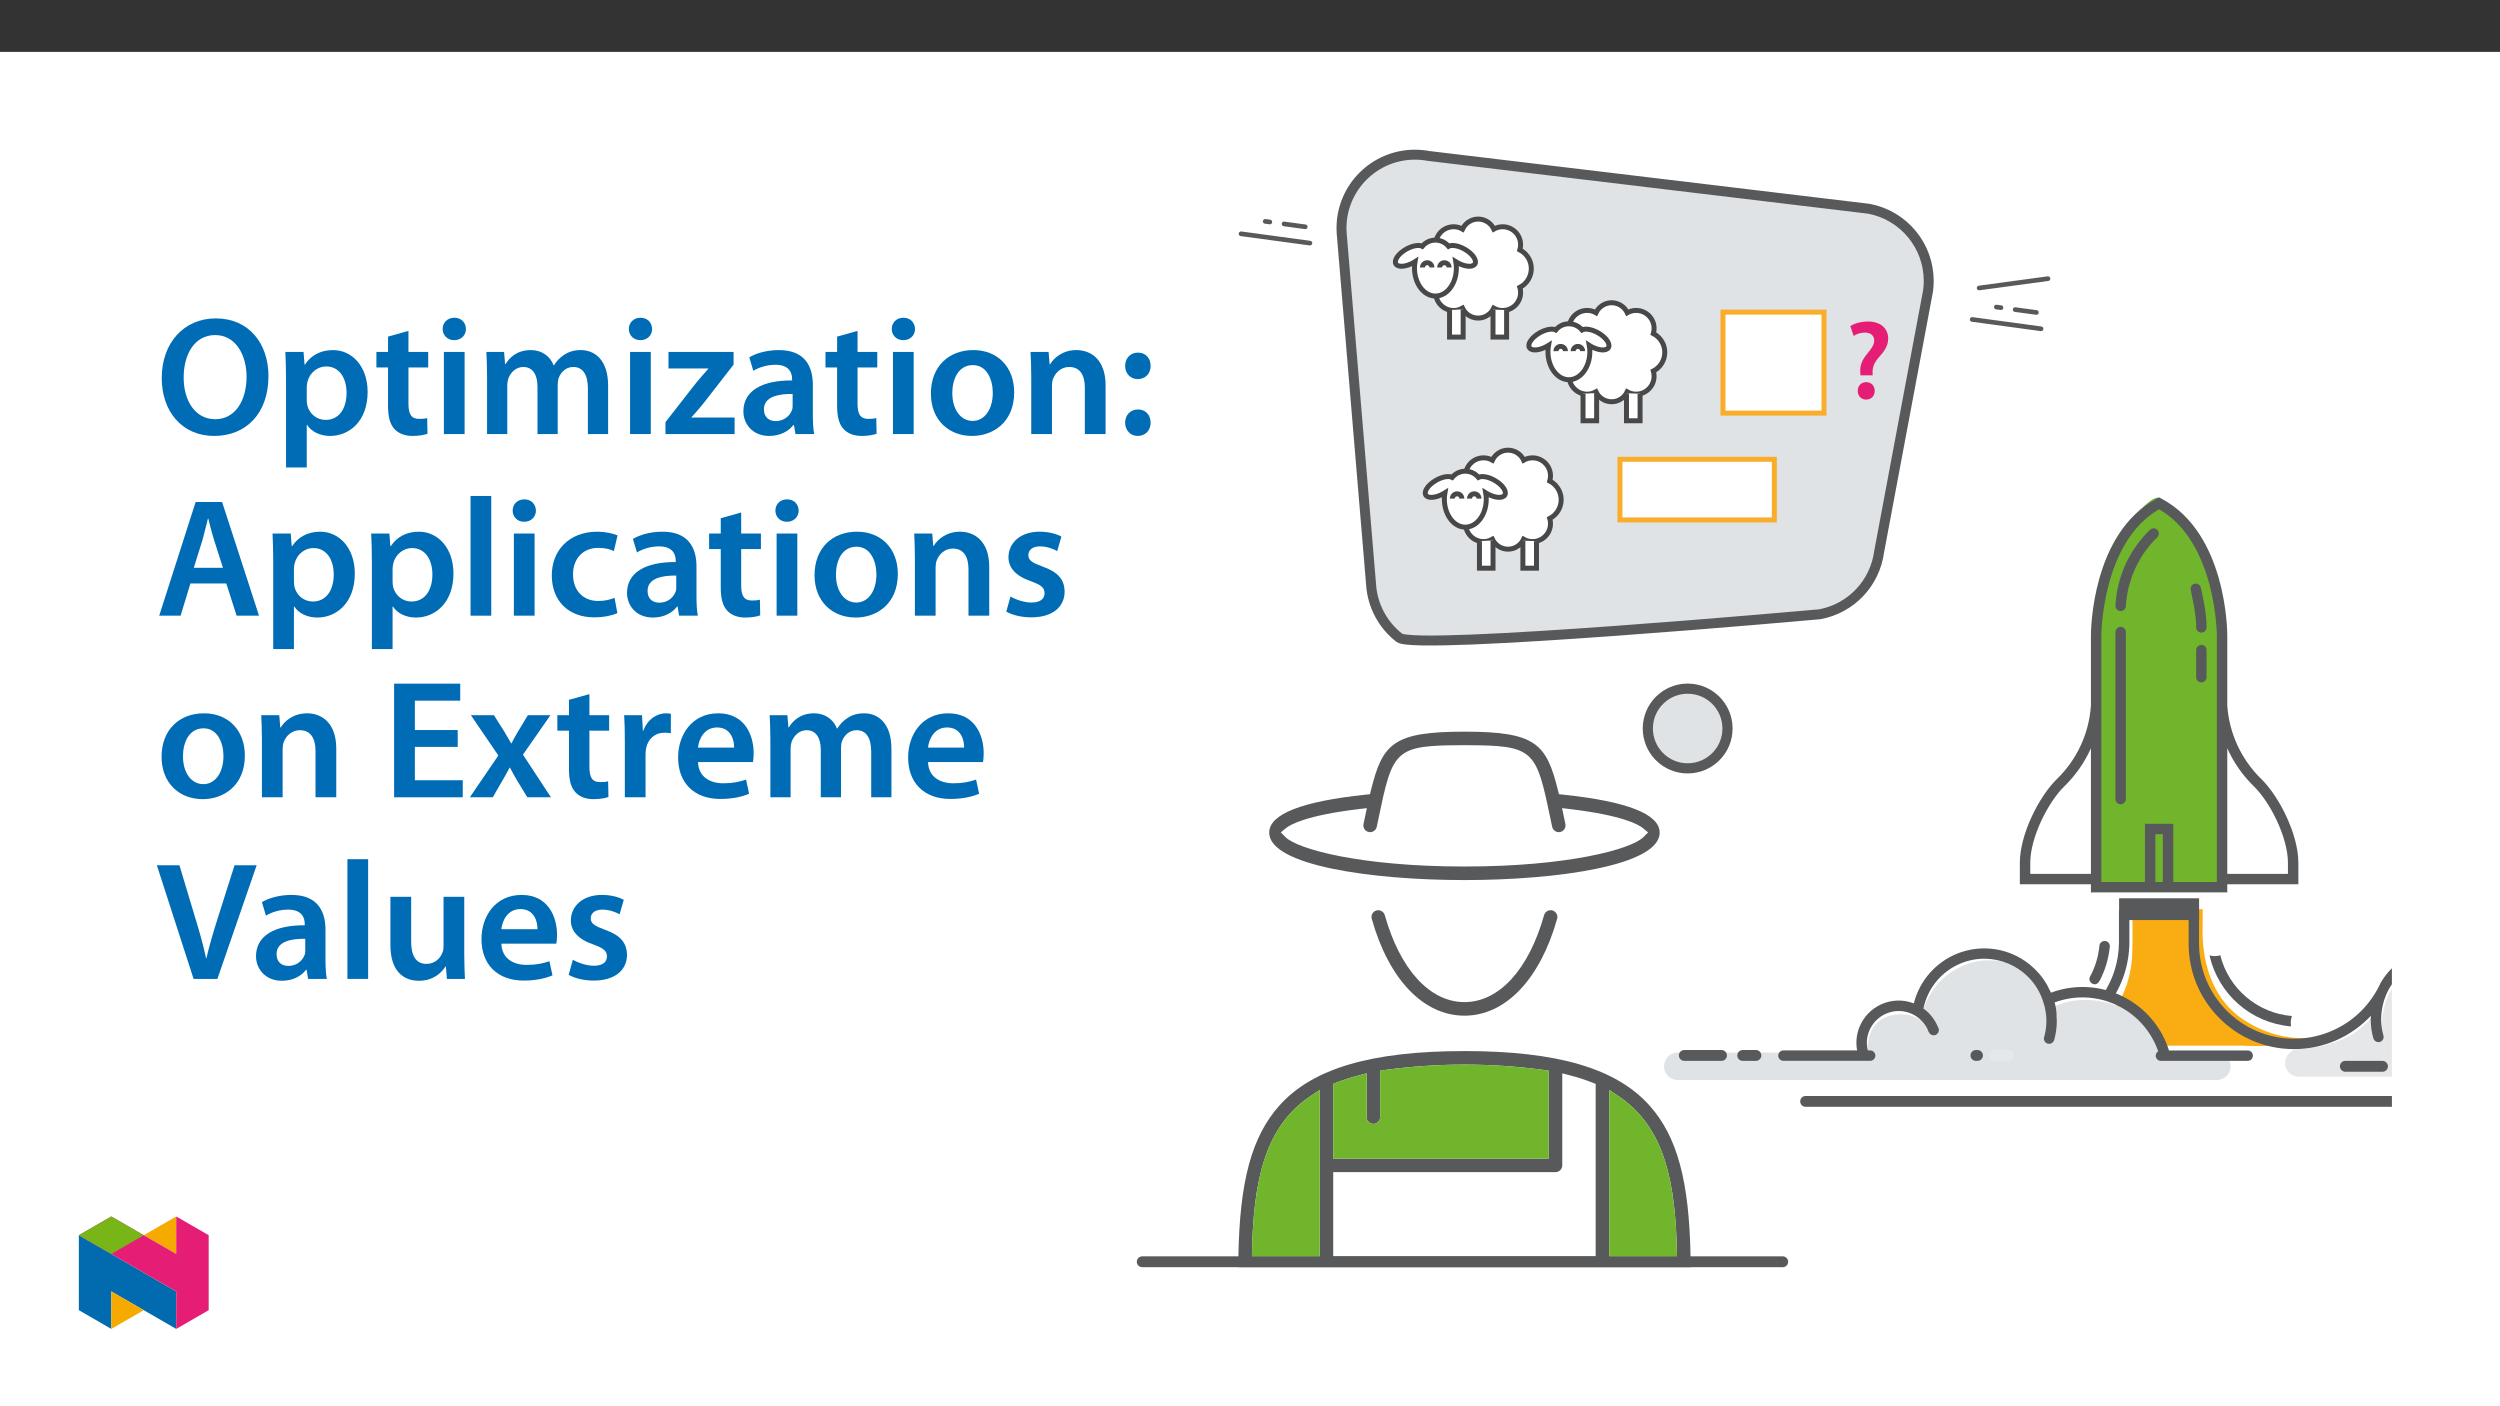 ﻿<?xml version="1.0" encoding="utf-8"?>
<svg xmlns="http://www.w3.org/2000/svg" xmlns:xlink="http://www.w3.org/1999/xlink" viewBox="0 0 960 540" version="1.1">
  <rect x="0" y="0" width="960" height="540" fill="#333333" stroke="none"/>
  <defs>
    <g>
      <symbol overflow="visible" id="glyph0-0">
        <path style="stroke:none;" d="M 0 0 L 21.516 0 L 21.516 -30.125 L 0 -30.125 Z M 10.75 -17 L 3.438 -27.969 L 18.078 -27.969 Z M 12.047 -15.062 L 19.359 -26.031 L 19.359 -4.094 Z M 3.438 -2.156 L 10.75 -13.125 L 18.078 -2.156 Z M 2.156 -26.031 L 9.469 -15.062 L 2.156 -4.094 Z M 2.156 -26.031 " />
      </symbol>
      <symbol overflow="visible" id="glyph0-1">
        <path style="stroke:none;" d="M 10.672 -8.859 L 10.672 -9.812 C 10.578 -11.875 11.234 -13.641 12.953 -15.625 C 14.797 -17.734 16.656 -19.844 16.656 -22.984 C 16.656 -26.422 14.203 -29.516 8.859 -29.516 C 6.109 -29.516 3.656 -28.75 2.109 -27.75 L 3.406 -23.969 C 4.469 -24.781 6.203 -25.266 7.703 -25.266 C 10.109 -25.219 11.281 -24.016 11.281 -22.203 C 11.281 -20.531 10.156 -19.016 8.516 -17.047 C 6.5 -14.625 5.719 -12.266 5.938 -9.984 L 5.984 -8.859 Z M 8.172 0.469 C 10.203 0.469 11.484 -0.984 11.484 -2.891 C 11.453 -4.859 10.156 -6.234 8.219 -6.234 C 6.328 -6.234 4.953 -4.859 4.953 -2.891 C 4.953 -0.984 6.281 0.469 8.172 0.469 Z M 8.172 0.469 " />
      </symbol>
      <symbol overflow="visible" id="glyph1-0">
        <path style="stroke:none;" d="M 0 0 L 32.375 0 L 32.375 -45.328 L 0 -45.328 Z M 16.188 -25.578 L 5.188 -42.094 L 27.188 -42.094 Z M 18.125 -22.656 L 29.141 -39.172 L 29.141 -6.156 Z M 5.188 -3.234 L 16.188 -19.75 L 27.188 -3.234 Z M 3.234 -39.172 L 14.25 -22.656 L 3.234 -6.156 Z M 3.234 -39.172 " />
      </symbol>
      <symbol overflow="visible" id="glyph1-1">
        <path style="stroke:none;" d="M 23.109 -44.422 C 10.812 -44.422 2.328 -34.969 2.328 -21.5 C 2.328 -8.734 10.094 0.719 22.469 0.719 C 34.453 0.719 43.312 -7.641 43.312 -22.281 C 43.312 -34.766 35.812 -44.422 23.109 -44.422 Z M 22.859 -38.016 C 30.828 -38.016 34.906 -30.234 34.906 -22.016 C 34.906 -12.891 30.562 -5.703 22.859 -5.703 C 15.219 -5.703 10.75 -12.75 10.75 -21.688 C 10.75 -30.688 14.953 -38.016 22.859 -38.016 Z M 22.859 -38.016 " />
      </symbol>
      <symbol overflow="visible" id="glyph1-2">
        <path style="stroke:none;" d="M 4.281 12.828 L 12.234 12.828 L 12.234 -3.5 L 12.375 -3.5 C 13.984 -0.969 17.281 0.719 21.234 0.719 C 28.422 0.719 35.609 -4.797 35.609 -16.188 C 35.609 -26.031 29.594 -32.25 22.344 -32.25 C 17.547 -32.25 13.859 -30.234 11.531 -26.672 L 11.391 -26.672 L 11 -31.531 L 4.016 -31.531 C 4.141 -28.562 4.281 -25.188 4.281 -21.047 Z M 12.234 -18.062 C 12.234 -18.719 12.375 -19.422 12.5 -20.078 C 13.344 -23.562 16.375 -25.969 19.688 -25.969 C 24.797 -25.969 27.516 -21.438 27.516 -15.859 C 27.516 -9.641 24.547 -5.438 19.484 -5.438 C 16.062 -5.438 13.281 -7.766 12.438 -11 C 12.297 -11.719 12.234 -12.438 12.234 -13.203 Z M 12.234 -18.062 " />
      </symbol>
      <symbol overflow="visible" id="glyph1-3">
        <path style="stroke:none;" d="M 5.562 -37.422 L 5.562 -31.531 L 1.094 -31.531 L 1.094 -25.578 L 5.562 -25.578 L 5.562 -10.75 C 5.562 -6.609 6.344 -3.688 8.094 -1.875 C 9.578 -0.266 11.984 0.719 14.953 0.719 C 17.422 0.719 19.547 0.328 20.719 -0.125 L 20.594 -6.156 C 19.688 -5.891 18.906 -5.828 17.484 -5.828 C 14.438 -5.828 13.406 -7.766 13.406 -11.656 L 13.406 -25.578 L 20.984 -25.578 L 20.984 -31.531 L 13.406 -31.531 L 13.406 -39.625 Z M 5.562 -37.422 " />
      </symbol>
      <symbol overflow="visible" id="glyph1-4">
        <path style="stroke:none;" d="M 12.234 0 L 12.234 -31.531 L 4.281 -31.531 L 4.281 0 Z M 8.281 -44.672 C 5.641 -44.672 3.812 -42.797 3.812 -40.344 C 3.812 -38.016 5.562 -36.062 8.219 -36.062 C 11 -36.062 12.75 -38.016 12.75 -40.344 C 12.688 -42.797 11 -44.672 8.281 -44.672 Z M 8.281 -44.672 " />
      </symbol>
      <symbol overflow="visible" id="glyph1-5">
        <path style="stroke:none;" d="M 4.281 0 L 12.047 0 L 12.047 -18.641 C 12.047 -19.547 12.172 -20.469 12.438 -21.297 C 13.203 -23.438 15.219 -25.766 18.188 -25.766 C 21.891 -25.766 23.641 -22.656 23.641 -18.266 L 23.641 0 L 31.406 0 L 31.406 -18.906 C 31.406 -19.812 31.531 -20.844 31.797 -21.562 C 32.641 -23.828 34.641 -25.766 37.359 -25.766 C 41.188 -25.766 43 -22.656 43 -17.422 L 43 0 L 50.766 0 L 50.766 -18.578 C 50.766 -28.688 45.453 -32.25 40.281 -32.25 C 37.625 -32.25 35.609 -31.594 33.797 -30.375 C 32.375 -29.469 31.078 -28.172 29.984 -26.422 L 29.844 -26.422 C 28.484 -29.922 25.25 -32.25 21.109 -32.25 C 15.734 -32.25 12.891 -29.328 11.391 -26.875 L 11.203 -26.875 L 10.812 -31.531 L 4.016 -31.531 C 4.141 -28.812 4.281 -25.766 4.281 -22.141 Z M 4.281 0 " />
      </symbol>
      <symbol overflow="visible" id="glyph1-6">
        <path style="stroke:none;" d="M 1.297 0 L 27.844 0 L 27.844 -6.344 L 11.266 -6.344 L 11.266 -6.469 C 12.891 -8.156 14.375 -9.969 15.922 -11.844 L 27.453 -26.672 L 27.453 -31.531 L 2.453 -31.531 L 2.453 -25.188 L 17.734 -25.188 L 17.734 -25.062 C 16.125 -23.25 14.766 -21.688 13.141 -19.75 L 1.297 -4.594 Z M 1.297 0 " />
      </symbol>
      <symbol overflow="visible" id="glyph1-7">
        <path style="stroke:none;" d="M 28.75 -18.906 C 28.75 -25.828 25.828 -32.25 15.734 -32.25 C 10.75 -32.25 6.672 -30.891 4.344 -29.469 L 5.891 -24.281 C 8.031 -25.641 11.266 -26.609 14.375 -26.609 C 19.938 -26.609 20.781 -23.188 20.781 -21.109 L 20.781 -20.594 C 9.125 -20.656 2.078 -16.578 2.078 -8.672 C 2.078 -3.891 5.641 0.719 11.984 0.719 C 16.125 0.719 19.422 -1.031 21.297 -3.5 L 21.5 -3.5 L 22.078 0 L 29.266 0 C 28.875 -1.938 28.75 -4.734 28.75 -7.578 Z M 20.984 -11.078 C 20.984 -10.484 20.984 -9.906 20.781 -9.328 C 20 -7.062 17.734 -4.984 14.5 -4.984 C 11.984 -4.984 9.969 -6.406 9.969 -9.516 C 9.969 -14.312 15.344 -15.469 20.984 -15.406 Z M 20.984 -11.078 " />
      </symbol>
      <symbol overflow="visible" id="glyph1-8">
        <path style="stroke:none;" d="M 18.578 -32.25 C 9.062 -32.25 2.266 -25.906 2.266 -15.547 C 2.266 -5.375 9.188 0.719 18.062 0.719 C 26.094 0.719 34.25 -4.469 34.25 -16.062 C 34.25 -25.641 27.969 -32.25 18.578 -32.25 Z M 18.391 -26.484 C 23.828 -26.484 26.031 -20.781 26.031 -15.859 C 26.031 -9.453 22.859 -5.047 18.328 -5.047 C 13.531 -5.047 10.484 -9.641 10.484 -15.734 C 10.484 -20.984 12.75 -26.484 18.391 -26.484 Z M 18.391 -26.484 " />
      </symbol>
      <symbol overflow="visible" id="glyph1-9">
        <path style="stroke:none;" d="M 4.281 0 L 12.234 0 L 12.234 -18.578 C 12.234 -19.484 12.375 -20.469 12.625 -21.109 C 13.469 -23.5 15.672 -25.766 18.844 -25.766 C 23.188 -25.766 24.859 -22.344 24.859 -17.812 L 24.859 0 L 32.828 0 L 32.828 -18.719 C 32.828 -28.688 27.125 -32.25 21.625 -32.25 C 16.375 -32.25 12.953 -29.266 11.531 -26.812 L 11.328 -26.812 L 10.938 -31.531 L 4.016 -31.531 C 4.141 -28.812 4.281 -25.766 4.281 -22.141 Z M 4.281 0 " />
      </symbol>
      <symbol overflow="visible" id="glyph1-10">
        <path style="stroke:none;" d="M 8.094 -21.109 C 11.141 -21.109 13.078 -23.312 13.078 -26.156 C 13.078 -29.203 11.141 -31.281 8.219 -31.281 C 5.312 -31.281 3.297 -29.141 3.297 -26.156 C 3.297 -23.312 5.312 -21.109 8.094 -21.109 Z M 8.094 0.719 C 11.141 0.719 13.078 -1.484 13.078 -4.344 C 13.078 -7.375 11.141 -9.453 8.219 -9.453 C 5.312 -9.453 3.297 -7.312 3.297 -4.344 C 3.297 -1.484 5.312 0.719 8.094 0.719 Z M 8.094 0.719 " />
      </symbol>
      <symbol overflow="visible" id="glyph1-11">
        <path style="stroke:none;" d="M 27.125 -12.375 L 31.078 0 L 39.688 0 L 25.516 -43.641 L 15.344 -43.641 L 1.359 0 L 9.578 0 L 13.344 -12.375 Z M 14.641 -18.391 L 18 -29.141 C 18.719 -31.734 19.422 -34.766 20.078 -37.297 L 20.203 -37.297 C 20.844 -34.766 21.562 -31.797 22.406 -29.141 L 25.828 -18.391 Z M 14.641 -18.391 " />
      </symbol>
      <symbol overflow="visible" id="glyph1-12">
        <path style="stroke:none;" d="M 4.281 0 L 12.234 0 L 12.234 -45.969 L 4.281 -45.969 Z M 4.281 0 " />
      </symbol>
      <symbol overflow="visible" id="glyph1-13">
        <path style="stroke:none;" d="M 26.359 -6.859 C 24.797 -6.219 22.797 -5.641 20.078 -5.641 C 14.641 -5.641 10.422 -9.328 10.422 -15.797 C 10.359 -21.562 13.984 -26.031 20.078 -26.031 C 22.922 -26.031 24.797 -25.453 26.094 -24.797 L 27.516 -30.828 C 25.703 -31.594 22.734 -32.25 19.812 -32.25 C 8.734 -32.25 2.266 -24.922 2.266 -15.469 C 2.266 -5.703 8.672 0.641 18.516 0.641 C 22.469 0.641 25.766 -0.188 27.453 -0.969 Z M 26.359 -6.859 " />
      </symbol>
      <symbol overflow="visible" id="glyph1-14">
        <path style="stroke:none;" d="M 2.328 -1.547 C 4.656 -0.266 8.094 0.641 11.906 0.641 C 20.266 0.641 24.734 -3.5 24.734 -9.266 C 24.672 -13.922 22.078 -16.828 16.312 -18.844 C 12.297 -20.328 10.812 -21.234 10.812 -23.25 C 10.812 -25.188 12.375 -26.609 15.219 -26.609 C 18 -26.609 20.594 -25.578 21.891 -24.797 L 23.5 -30.375 C 21.625 -31.406 18.578 -32.25 15.094 -32.25 C 7.766 -32.25 3.172 -27.969 3.172 -22.406 C 3.172 -18.641 5.703 -15.281 11.844 -13.203 C 15.734 -11.781 17.031 -10.75 17.031 -8.609 C 17.031 -6.547 15.469 -5.047 11.984 -5.047 C 9.125 -5.047 5.703 -6.281 3.953 -7.375 Z M 2.328 -1.547 " />
      </symbol>
      <symbol overflow="visible" id="glyph1-15">
        <path style="stroke:none;" d="M 29.016 -25.828 L 12.562 -25.828 L 12.562 -37.109 L 29.984 -37.109 L 29.984 -43.641 L 4.594 -43.641 L 4.594 0 L 30.953 0 L 30.953 -6.547 L 12.562 -6.547 L 12.562 -19.359 L 29.016 -19.359 Z M 29.016 -25.828 " />
      </symbol>
      <symbol overflow="visible" id="glyph1-16">
        <path style="stroke:none;" d="M 0.719 -31.531 L 11.266 -16.062 L 0.328 0 L 9.125 0 L 12.75 -6.281 C 13.734 -8.031 14.703 -9.578 15.609 -11.391 L 15.734 -11.391 C 16.641 -9.641 17.547 -7.969 18.578 -6.281 L 22.406 0 L 31.469 0 L 20.719 -16.375 L 31.281 -31.531 L 22.594 -31.531 L 19.094 -25.703 C 18.125 -24.094 17.219 -22.469 16.312 -20.719 L 16.188 -20.719 C 15.281 -22.344 14.375 -23.891 13.344 -25.578 L 9.578 -31.531 Z M 0.719 -31.531 " />
      </symbol>
      <symbol overflow="visible" id="glyph1-17">
        <path style="stroke:none;" d="M 4.281 0 L 12.234 0 L 12.234 -16.375 C 12.234 -17.219 12.297 -18.062 12.438 -18.781 C 13.141 -22.406 15.797 -24.797 19.547 -24.797 C 20.531 -24.797 21.234 -24.734 21.953 -24.609 L 21.953 -32.047 C 21.297 -32.188 20.844 -32.25 20.078 -32.25 C 16.641 -32.25 12.953 -29.984 11.391 -25.578 L 11.203 -25.578 L 10.875 -31.531 L 4.016 -31.531 C 4.203 -28.75 4.281 -25.641 4.281 -21.375 Z M 4.281 0 " />
      </symbol>
      <symbol overflow="visible" id="glyph1-18">
        <path style="stroke:none;" d="M 31.016 -13.531 C 31.141 -14.25 31.281 -15.406 31.281 -16.906 C 31.281 -23.828 27.906 -32.25 17.672 -32.25 C 7.578 -32.25 2.266 -24.016 2.266 -15.281 C 2.266 -5.641 8.281 0.641 18.516 0.641 C 23.047 0.641 26.812 -0.188 29.531 -1.359 L 28.359 -6.797 C 25.906 -5.953 23.312 -5.375 19.625 -5.375 C 14.5 -5.375 10.094 -7.828 9.906 -13.531 Z M 9.906 -19.094 C 10.234 -22.344 12.297 -26.812 17.219 -26.812 C 22.531 -26.812 23.828 -22.016 23.766 -19.094 Z M 9.906 -19.094 " />
      </symbol>
      <symbol overflow="visible" id="glyph1-19">
        <path style="stroke:none;" d="M 23.703 0 L 38.781 -43.641 L 30.297 -43.641 L 23.953 -23.703 C 22.281 -18.391 20.656 -13.078 19.484 -7.906 L 19.359 -7.906 C 18.266 -13.203 16.766 -18.266 15.094 -23.766 L 9.125 -43.641 L 0.453 -43.641 L 14.562 0 Z M 23.703 0 " />
      </symbol>
      <symbol overflow="visible" id="glyph1-20">
        <path style="stroke:none;" d="M 32.5 -31.531 L 24.547 -31.531 L 24.547 -12.5 C 24.547 -11.594 24.406 -10.688 24.094 -10.031 C 23.312 -7.969 21.234 -5.766 18 -5.766 C 13.797 -5.766 12.109 -9.125 12.109 -14.375 L 12.109 -31.531 L 4.141 -31.531 L 4.141 -13.016 C 4.141 -2.719 9.391 0.719 15.094 0.719 C 20.781 0.719 23.891 -2.531 25.25 -4.734 L 25.453 -4.734 L 25.828 0 L 32.766 0 C 32.641 -2.594 32.5 -5.703 32.5 -9.453 Z M 32.5 -31.531 " />
      </symbol>
    </g>
    <clipPath id="clip1">
      <path d="M 877 367 L 918.492 367 L 918.492 414 L 877 414 Z M 877 367 " />
    </clipPath>
    <clipPath id="clip2">
      <path d="M 840 350 L 918.492 350 L 918.492 407 L 840 407 Z M 840 350 " />
    </clipPath>
    <clipPath id="clip3">
      <path d="M 691 420 L 918.492 420 L 918.492 426 L 691 426 Z M 691 420 " />
    </clipPath>
    <clipPath id="clip4">
      <path d="M 461 49.098 L 795 49.098 L 795 301 L 461 301 Z M 461 49.098 " />
    </clipPath>
    <clipPath id="clip5">
      <path d="M 30.277 474 L 68 474 L 68 510.301 L 30.277 510.301 Z M 30.277 474 " />
    </clipPath>
    <clipPath id="clip6">
      <path d="M 42 495 L 56 495 L 56 510.301 L 42 510.301 Z M 42 495 " />
    </clipPath>
    <clipPath id="clip7">
      <path d="M 55 467.125 L 68 467.125 L 68 482 L 55 482 Z M 55 467.125 " />
    </clipPath>
    <clipPath id="clip8">
      <path d="M 30.277 467.125 L 80.133 467.125 L 80.133 510.301 L 30.277 510.301 Z M 30.277 467.125 " />
    </clipPath>
    <clipPath id="clip9">
      <path d="M 30.277 467.125 L 56 467.125 L 56 482 L 30.277 482 Z M 30.277 467.125 " />
    </clipPath>
  </defs>
  <g id="surface1">
    <path style=" stroke:none;fill-rule:nonzero;fill:rgb(100%,100%,100%);fill-opacity:1;" d="M 0 559.926 L 960 559.926 L 960 19.926 L 0 19.926 Z M 0 559.926 " />
    <path style=" stroke:none;fill-rule:nonzero;fill:rgb(87.5%,89%,89.799%);fill-opacity:1;" d="M 649.715 265.246 C 658.164 265.246 665.016 272.098 665.016 280.547 C 665.016 288.996 658.164 295.848 649.715 295.848 C 641.266 295.848 634.414 288.996 634.414 280.547 C 634.414 272.098 641.266 265.246 649.715 265.246 " />
    <g clip-path="url(#clip1)" clip-rule="nonzero">
      <path style=" stroke:none;fill-rule:nonzero;fill:rgb(90.199%,90.599%,90.999%);fill-opacity:1;" d="M 1016.281 402.902 L 984.664 402.902 C 984.199 401.156 981.512 391.652 977.875 389.871 C 970.895 386.449 961.414 390.367 959.441 395.277 L 959.473 391.758 L 963.602 385.77 L 956.945 371.039 C 956.945 371.039 943.684 366.277 938.625 367.316 C 912.008 372.789 914.426 394.527 914.945 397.781 L 913.164 387.488 C 910.996 390.641 908.34 393.43 905.297 395.75 C 896.715 402.336 882.734 402.902 882.734 402.902 C 879.816 402.898 877.449 405.258 877.445 408.176 C 877.441 411.09 879.801 413.461 882.715 413.465 L 1016.281 413.465 C 1019.199 413.465 1021.562 411.102 1021.562 408.184 C 1021.562 405.27 1019.199 402.902 1016.281 402.902 Z M 1016.281 402.902 " />
    </g>
    <path style=" stroke:none;fill-rule:nonzero;fill:rgb(97.299%,67.799%,7.5%);fill-opacity:1;" d="M 818.797 347.898 C 818.797 347.898 819.008 361.211 818.797 365.641 C 818.715 371.309 817.453 376.895 815.09 382.043 C 813.676 385.262 811.531 388.113 808.832 390.367 L 824.141 401.527 L 870.621 401.527 L 831.918 375.324 L 825.695 347.898 Z M 818.797 347.898 " />
    <path style=" stroke:none;fill-rule:nonzero;fill:rgb(87.5%,89%,89.799%);fill-opacity:1;" d="M 851.266 404.184 L 831.918 404.184 C 830.195 400.211 827.355 394.934 823.445 391.824 C 816.57 386.355 801.629 380.332 788.441 386.684 L 786.23 383.746 C 786.23 383.746 784.246 375.75 778.742 372.203 C 774.688 369.59 764.5 367.793 758.348 369.348 C 748.168 371.914 743.539 378.121 741.699 381.027 C 739.625 384.293 738.199 387.926 737.508 391.734 C 735.277 390.25 732.656 389.457 729.973 389.457 C 727.609 389.516 724.441 389.906 721.758 391.957 C 719.816 393.438 718.43 395.594 717.582 398.691 C 717.223 400.5 717.062 402.34 717.105 404.184 L 644.262 404.184 C 641.348 404.184 638.98 406.547 638.98 409.465 C 638.98 412.379 641.348 414.746 644.262 414.746 L 851.266 414.746 C 854.184 414.746 856.547 412.379 856.547 409.465 C 856.547 406.547 854.184 404.184 851.266 404.184 Z M 851.266 404.184 " />
    <path style=" stroke:none;fill-rule:nonzero;fill:rgb(43.9%,70.999%,17.299%);fill-opacity:1;" d="M 805.605 340.949 L 805.605 240.32 C 805.605 240.32 807.09 213.859 816.871 201.559 C 826.164 189.879 828.82 191.113 828.82 191.113 C 828.82 191.113 841.215 196.352 847.988 213.73 C 854.766 231.113 854.086 266.453 854.086 266.453 L 854.105 340.949 Z M 805.605 340.949 " />
    <path style=" stroke:none;fill-rule:nonzero;fill:rgb(97.299%,67.799%,7.5%);fill-opacity:1;" d="M 834.516 387.996 C 824.508 377.586 822.281 365.07 822.027 357.105 L 822.027 349.121 L 845.863 349.121 L 845.781 357.105 C 845.707 367.238 848.203 382.59 861.305 391.445 C 873.391 399.617 885.125 398.621 885.125 398.621 C 885.125 398.621 855.977 410.324 834.516 387.996 " />
    <path style=" stroke:none;fill-rule:nonzero;fill:rgb(34.499%,34.9%,35.699%);fill-opacity:1;" d="M 825.617 256.816 C 825.629 256.805 825.645 256.793 825.66 256.777 C 825.645 256.793 825.629 256.805 825.617 256.816 " />
    <path style=" stroke:none;fill-rule:nonzero;fill:rgb(34.499%,34.9%,35.699%);fill-opacity:1;" d="M 813.73 344.938 L 844.457 344.938 L 844.457 353.305 L 813.73 353.305 Z M 813.73 344.938 " />
    <path style=" stroke:none;fill-rule:nonzero;fill:rgb(34.499%,34.9%,35.699%);fill-opacity:1;" d="M 878.566 335.555 L 855.273 335.555 L 855.273 287.332 C 857.73 292.82 861.211 297.797 865.523 301.988 C 871.695 308.004 878.566 321.527 878.566 331.316 Z M 823.656 316.34 L 823.656 338.676 L 806.918 338.676 L 806.918 243.891 C 806.918 243.527 807.176 208.121 829.094 195.555 C 850.98 208.105 851.27 243.527 851.27 243.891 L 851.27 338.676 L 834.531 338.676 L 834.531 316.34 Z M 827.66 320.344 L 830.527 320.344 L 830.527 338.676 L 827.66 338.676 Z M 779.621 335.555 L 779.621 331.316 C 779.621 321.531 786.496 308.004 792.664 301.988 C 796.977 297.797 800.457 292.824 802.914 287.332 L 802.914 335.555 Z M 882.57 331.316 C 882.57 320.371 875.203 305.836 868.32 299.125 C 860.637 291.637 855.988 281.574 855.273 270.871 L 855.273 243.891 C 855.273 242.293 854.984 204.695 830.031 191.5 L 829.094 191.004 L 828.16 191.5 C 803.203 204.695 802.914 242.293 802.914 243.891 L 802.914 270.875 C 802.219 281.582 797.57 291.648 789.871 299.125 C 782.988 305.836 775.617 320.375 775.617 331.316 L 775.617 339.559 L 802.914 339.559 L 802.914 342.68 L 855.273 342.68 L 855.273 339.559 L 882.57 339.559 Z M 882.57 331.316 " />
    <path style=" stroke:none;fill-rule:nonzero;fill:rgb(34.499%,34.9%,35.699%);fill-opacity:1;" d="M 816.34 247.68 L 816.34 242.711 C 816.344 241.605 815.449 240.703 814.344 240.699 C 813.238 240.695 812.34 241.586 812.336 242.691 L 812.336 306.82 C 812.332 307.926 813.223 308.824 814.328 308.832 C 815.434 308.836 816.332 307.941 816.34 306.836 L 816.34 301.848 L 816.336 301.848 L 816.336 247.684 Z M 816.34 247.68 " />
    <path style=" stroke:none;fill-rule:nonzero;fill:rgb(34.499%,34.9%,35.699%);fill-opacity:1;" d="M 847.281 254.836 C 847.297 254.762 847.312 254.691 847.324 254.617 L 847.324 249.645 C 847.32 248.539 846.418 247.648 845.312 247.652 C 844.215 247.656 843.324 248.547 843.32 249.645 L 843.32 254.617 C 843.332 254.691 843.344 254.766 843.363 254.836 C 843.348 254.91 843.332 254.98 843.32 255.055 L 843.32 260.027 C 843.312 261.133 844.203 262.035 845.309 262.043 C 846.414 262.051 847.316 261.16 847.324 260.055 L 847.324 255.055 C 847.312 254.98 847.297 254.906 847.281 254.836 " />
    <path style=" stroke:none;fill-rule:nonzero;fill:rgb(34.499%,34.9%,35.699%);fill-opacity:1;" d="M 847.32 240.914 C 847.484 235.344 845.172 225.887 845.074 225.48 L 845.066 225.484 C 844.809 224.664 844.047 224.098 843.188 224.094 C 842.082 224.094 841.188 224.988 841.184 226.094 C 841.184 226.922 843.504 235.906 843.324 240.898 C 843.324 240.906 843.32 240.914 843.32 240.922 C 843.316 242.023 844.203 242.918 845.301 242.926 C 846.363 242.93 847.242 242.102 847.301 241.039 L 847.32 241.039 C 847.324 241.008 847.32 240.969 847.32 240.934 L 847.324 240.922 Z M 847.32 240.914 " />
    <path style=" stroke:none;fill-rule:nonzero;fill:rgb(34.499%,34.9%,35.699%);fill-opacity:1;" d="M 828.473 206.195 L 828.469 206.195 C 828.809 205.836 829 205.359 829.004 204.867 C 829.008 203.766 828.121 202.867 827.02 202.863 C 826.496 202.863 825.992 203.066 825.617 203.434 C 825.605 203.441 825.594 203.453 825.582 203.465 C 825.594 203.449 825.602 203.426 825.617 203.41 C 817.641 211.109 812.891 221.555 812.336 232.629 C 812.328 233.734 813.223 234.637 814.328 234.641 C 815.434 234.645 816.332 233.754 816.34 232.648 L 816.34 232.633 L 816.336 232.629 C 816.949 222.609 821.285 213.184 828.492 206.199 Z M 828.473 206.195 " />
    <g clip-path="url(#clip2)" clip-rule="nonzero">
      <path style=" stroke:none;fill-rule:nonzero;fill:rgb(34.499%,34.9%,35.699%);fill-opacity:1;" d="M 1015.332 402.707 L 987.039 402.707 C 988.637 393.887 982.781 385.438 973.961 383.84 C 971.043 383.309 968.035 383.59 965.262 384.648 C 963.055 375.902 956.766 368.754 948.371 365.453 C 939.07 361.77 928.5 363.402 920.746 369.727 C 918.109 371.863 915.883 374.461 914.172 377.391 C 913.723 378.379 913.242 379.344 912.707 380.281 C 902.82 397.84 880.57 404.055 863.016 394.168 C 851.527 387.699 844.426 375.535 844.434 362.352 L 844.434 350.227 C 843.285 351.074 841.887 351.512 840.461 351.477 C 840.449 351.477 840.441 351.473 840.434 351.473 L 840.434 362.352 C 840.398 384.691 858.484 402.832 880.824 402.863 C 892.047 402.883 902.77 398.238 910.434 390.043 C 910.406 390.492 910.348 390.934 910.348 391.387 C 910.355 393.871 910.695 396.34 911.363 398.73 C 911.371 398.73 911.379 398.727 911.387 398.723 C 911.688 399.785 912.793 400.402 913.855 400.105 C 914.918 399.805 915.539 398.699 915.238 397.637 L 915.09 397.105 C 914.609 395.238 914.363 393.316 914.352 391.387 C 914.383 388.945 914.762 386.516 915.469 384.18 C 915.672 383.539 915.902 382.918 916.156 382.305 C 921.152 370.129 935.07 364.305 947.246 369.297 C 954.617 372.32 959.988 378.824 961.562 386.633 C 959.07 388.438 957.137 390.906 955.984 393.758 L 955.875 393.957 C 955.738 394.211 955.66 394.488 955.645 394.773 C 955.605 395.41 955.875 396.023 956.371 396.426 C 956.461 396.52 956.559 396.602 956.664 396.676 C 956.906 396.809 957.176 396.887 957.453 396.906 C 958.238 396.98 958.996 396.578 959.383 395.887 L 959.715 395.277 C 959.82 395.023 959.898 394.758 960.02 394.512 C 960.555 393.402 961.254 392.383 962.094 391.484 C 963.188 390.316 964.5 389.371 965.957 388.703 C 967.547 387.969 969.273 387.586 971.027 387.578 C 977.738 387.512 983.238 392.902 983.301 399.617 C 983.312 400.656 983.188 401.695 982.934 402.707 L 982.023 402.707 C 980.922 402.703 980.023 403.594 980.02 404.695 C 980.016 405.52 980.52 406.262 981.289 406.559 C 981.52 406.656 981.77 406.707 982.023 406.711 L 1015.332 406.711 C 1016.438 406.719 1017.34 405.828 1017.344 404.723 C 1017.352 403.613 1016.461 402.715 1015.355 402.707 C 1015.348 402.707 1015.34 402.707 1015.332 402.707 " />
    </g>
    <path style=" stroke:none;fill-rule:nonzero;fill:rgb(34.499%,34.9%,35.699%);fill-opacity:1;" d="M 817.652 350.863 C 816.227 350.898 814.824 350.457 813.676 349.609 L 813.676 361.738 C 813.676 368.949 811.52 375.996 807.484 381.973 C 808.719 382.648 809.676 383.73 810.199 385.035 C 815.059 378.238 817.672 370.094 817.68 361.738 L 817.68 350.859 C 817.668 350.859 817.66 350.863 817.652 350.863 " />
    <path style=" stroke:none;fill-rule:nonzero;fill:rgb(34.499%,34.9%,35.699%);fill-opacity:1;" d="M 880.102 390.152 C 866.875 389.066 855.809 379.684 852.578 366.809 C 851.242 367.254 849.801 367.266 848.461 366.844 C 851.789 381.82 864.48 392.883 879.77 394.137 C 879.527 392.805 879.641 391.43 880.102 390.152 " />
    <path style=" stroke:none;fill-rule:nonzero;fill:rgb(34.499%,34.9%,35.699%);fill-opacity:1;" d="M 863.105 403.375 L 832.887 403.375 C 827.113 385.031 807.566 374.844 789.223 380.617 C 788.668 380.793 788.113 380.984 787.566 381.184 C 787.527 381.105 787.496 381.012 787.457 380.93 C 786.988 379.957 786.441 379.023 785.992 378.035 C 784.281 375.105 782.055 372.512 779.418 370.375 C 771.648 364.082 761.102 362.449 751.793 366.098 C 743.398 369.402 737.109 376.547 734.902 385.297 C 726.543 382.078 717.164 386.242 713.945 394.598 C 712.871 397.387 712.586 400.414 713.129 403.352 L 684.836 403.352 C 683.73 403.359 682.836 404.262 682.844 405.367 C 682.848 406.465 683.738 407.352 684.836 407.355 L 718.145 407.355 C 718.395 407.355 718.645 407.305 718.879 407.207 C 719.902 406.805 720.41 405.648 720.008 404.621 C 719.707 403.855 718.969 403.352 718.145 403.352 L 717.23 403.352 C 716.996 402.422 716.871 401.465 716.863 400.504 C 716.871 393.727 722.363 388.234 729.141 388.227 C 730.891 388.23 732.621 388.617 734.207 389.352 C 735.664 390.016 736.977 390.961 738.07 392.133 C 738.914 393.027 739.613 394.047 740.148 395.156 C 740.266 395.402 740.348 395.672 740.449 395.926 L 740.781 396.531 C 741.168 397.227 741.926 397.625 742.715 397.555 C 742.988 397.531 743.258 397.453 743.5 397.32 C 743.605 397.25 743.707 397.164 743.793 397.074 C 744.289 396.672 744.559 396.059 744.52 395.422 C 744.504 395.137 744.426 394.855 744.289 394.602 L 744.18 394.406 C 743.031 391.551 741.094 389.082 738.602 387.281 C 740.195 379.477 745.566 372.977 752.93 369.941 C 765.027 364.969 778.871 370.699 783.914 382.766 C 784.641 384.504 785.109 386.629 785.168 386.598 C 785.328 387.312 785.465 388.035 785.562 388.77 C 786.02 391.766 785.852 394.824 785.074 397.75 L 784.926 398.281 C 784.625 399.344 785.246 400.453 786.309 400.75 C 787.371 401.051 788.477 400.434 788.777 399.371 C 788.785 399.371 788.793 399.375 788.801 399.379 C 789.469 396.988 789.809 394.516 789.816 392.035 C 789.816 391.586 789.789 391.137 789.734 390.688 C 789.77 388.742 789.512 386.801 788.969 384.93 C 804.922 379.023 822.637 387.168 828.539 403.121 C 828.613 403.316 828.684 403.516 828.754 403.715 C 828.168 404.066 827.805 404.695 827.797 405.379 C 827.801 406.48 828.695 407.375 829.797 407.379 L 863.105 407.379 C 864.211 407.379 865.109 406.484 865.109 405.379 C 865.109 404.273 864.211 403.375 863.105 403.375 Z M 863.105 403.375 " />
    <path style=" stroke:none;fill-rule:nonzero;fill:rgb(34.499%,34.9%,35.699%);fill-opacity:1;" d="M 661.062 407.379 L 646.781 407.379 C 645.629 407.375 644.699 406.445 644.695 405.293 C 644.699 404.145 645.629 403.211 646.781 403.207 L 661.062 403.207 C 662.215 403.211 663.145 404.145 663.148 405.293 C 663.145 406.445 662.215 407.375 661.062 407.379 " />
    <path style=" stroke:none;fill-rule:nonzero;fill:rgb(34.499%,34.9%,35.699%);fill-opacity:1;" d="M 674.266 407.379 L 669.207 407.379 C 668.059 407.375 667.125 406.445 667.125 405.293 C 667.129 404.145 668.059 403.211 669.207 403.207 L 674.266 403.207 C 675.414 403.211 676.348 404.145 676.352 405.293 C 676.348 406.445 675.414 407.375 674.266 407.379 " />
    <g clip-path="url(#clip3)" clip-rule="nonzero">
      <path style=" stroke:none;fill-rule:nonzero;fill:rgb(34.499%,34.9%,35.699%);fill-opacity:1;" d="M 939.316 425.023 L 693.359 425.023 C 692.211 425.02 691.277 424.086 691.277 422.938 C 691.277 421.789 692.211 420.855 693.359 420.852 L 939.316 420.852 C 940.465 420.855 941.398 421.789 941.402 422.938 C 941.398 424.086 940.465 425.02 939.316 425.023 " />
    </g>
    <path style=" stroke:none;fill-rule:nonzero;fill:rgb(34.499%,34.9%,35.699%);fill-opacity:1;" d="M 914.887 411.551 L 900.605 411.551 C 899.453 411.547 898.52 410.613 898.52 409.465 C 898.52 408.316 899.453 407.383 900.605 407.379 L 914.887 407.379 C 916.035 407.383 916.969 408.316 916.973 409.465 C 916.969 410.613 916.035 411.547 914.887 411.551 " />
    <path style=" stroke:none;fill-rule:nonzero;fill:rgb(90.199%,90.599%,90.999%);fill-opacity:1;" d="M 771.285 407.379 L 765.918 407.379 C 764.766 407.375 763.836 406.445 763.832 405.293 C 763.836 404.145 764.766 403.211 765.918 403.207 L 771.285 403.207 C 772.438 403.211 773.367 404.145 773.371 405.293 C 773.367 406.445 772.438 407.375 771.285 407.379 " />
    <path style=" stroke:none;fill-rule:nonzero;fill:rgb(34.499%,34.9%,35.699%);fill-opacity:1;" d="M 759.359 407.379 L 758.762 407.379 C 757.609 407.375 756.676 406.445 756.676 405.293 C 756.676 404.145 757.609 403.211 758.762 403.207 L 759.359 403.207 C 760.512 403.211 761.441 404.145 761.445 405.293 C 761.441 406.445 760.512 407.375 759.359 407.379 " />
    <path style=" stroke:none;fill-rule:nonzero;fill:rgb(34.499%,34.9%,35.699%);fill-opacity:1;" d="M 809.992 362.453 C 809.492 361.453 808.277 361.051 807.277 361.551 C 806.754 361.812 806.371 362.289 806.223 362.855 C 806.184 363.309 806.113 363.75 806.055 364.195 C 805.598 367.852 804.484 371.398 802.773 374.664 C 802.781 374.664 802.789 374.672 802.801 374.672 C 802.5 375.027 802.328 375.48 802.32 375.949 C 802.387 377.125 803.395 378.027 804.57 377.961 C 804.613 377.957 804.652 377.957 804.691 377.949 C 805.855 377.699 806.461 376.195 806.469 376.203 C 808.289 372.641 809.484 368.789 810 364.82 C 810.082 364.199 810.164 363.887 810.211 363.254 C 810.164 362.984 810.09 362.715 809.992 362.453 " />
    <path style=" stroke:none;fill-rule:nonzero;fill:rgb(87.5%,89%,89.799%);fill-opacity:1;" d="M 537.332 246.422 C 530.969 241.469 527.023 234.031 526.496 225.984 L 515.195 90.957 C 515.152 90.324 515.133 89.684 515.133 89.055 C 515.172 73.469 527.84 60.871 543.422 60.91 C 545.145 60.914 546.863 61.078 548.559 61.398 L 717.629 81.676 C 730.957 84.176 740.617 95.801 740.633 109.359 L 740.633 109.363 C 740.633 110.645 740.547 111.922 740.375 113.195 L 721.574 213.453 C 719.953 225.52 710.762 235.18 698.789 237.395 C 698.789 237.395 543.695 251.367 537.332 246.422 " />
    <g clip-path="url(#clip4)" clip-rule="nonzero">
      <path style="fill:none;stroke-width:5;stroke-linecap:butt;stroke-linejoin:miter;stroke:rgb(34.499%,34.9%,35.699%);stroke-opacity:1;stroke-miterlimit:10;" d="M -0.001 -0.002 C -8.319 6.473 -13.476 16.195 -14.165 26.714 L -28.938 203.215 C -28.994 204.047 -29.019 204.884 -29.019 205.707 C -28.968 226.08 -12.409 242.548 7.96 242.497 C 10.212 242.487 12.458 242.277 14.675 241.859 L 235.681 215.352 C 253.104 212.084 265.732 196.883 265.752 179.165 L 265.752 179.159 C 265.752 177.485 265.64 175.81 265.415 174.15 L 240.839 43.094 C 238.72 27.321 226.705 14.694 211.054 11.798 C 211.054 11.798 8.317 -6.467 -0.001 -0.002 Z M -0.001 -0.002 " transform="matrix(0.765,0,0,-0.765,537.333,244.905)" />
    </g>
    <path style="fill:none;stroke-width:2.34;stroke-linecap:round;stroke-linejoin:round;stroke:rgb(34.499%,34.9%,35.699%);stroke-opacity:1;stroke-miterlimit:4;" d="M 0 -0.002 L 34.569 -4.69 " transform="matrix(0.765,0,0,-0.765,476.562,89.772)" />
    <path style="fill:none;stroke-width:2.34;stroke-linecap:round;stroke-linejoin:round;stroke:rgb(34.499%,34.9%,35.699%);stroke-opacity:1;stroke-miterlimit:4;" d="M 0.001 0.001 L 10.653 -1.444 " transform="matrix(0.765,0,0,-0.765,493.069,85.989)" />
    <path style="fill:none;stroke-width:2.34;stroke-linecap:round;stroke-linejoin:round;stroke:rgb(34.499%,34.9%,35.699%);stroke-opacity:1;stroke-dasharray:2.34,7.021;stroke-miterlimit:4;" d="M -0.001 -0 L 4.523 -0.613 " transform="matrix(0.765,0,0,-0.765,485.841,85.008)" />
    <path style="fill:none;stroke-width:2.34;stroke-linecap:round;stroke-linejoin:round;stroke:rgb(34.499%,34.9%,35.699%);stroke-opacity:1;stroke-miterlimit:4;" d="M -0.001 -0.002 L 34.568 -4.694 " transform="matrix(0.765,0,0,-0.765,757.317,122.667)" />
    <path style="fill:none;stroke-width:2.34;stroke-linecap:round;stroke-linejoin:round;stroke:rgb(34.499%,34.9%,35.699%);stroke-opacity:1;stroke-miterlimit:4;" d="M -0 0.001 L 10.651 -1.444 " transform="matrix(0.765,0,0,-0.765,773.824,118.884)" />
    <path style="fill:none;stroke-width:2.34;stroke-linecap:round;stroke-linejoin:round;stroke:rgb(34.499%,34.9%,35.699%);stroke-opacity:1;stroke-dasharray:2.34,7.021;stroke-miterlimit:4;" d="M 0.002 0 L 4.527 -0.612 " transform="matrix(0.765,0,0,-0.765,766.596,117.903)" />
    <path style="fill:none;stroke-width:2.34;stroke-linecap:round;stroke-linejoin:round;stroke:rgb(34.499%,34.9%,35.699%);stroke-opacity:1;stroke-miterlimit:4;" d="M -0 -0.002 L -34.569 -4.69 " transform="matrix(0.765,0,0,-0.765,786.426,106.998)" />
    <path style=" stroke:none;fill-rule:nonzero;fill:rgb(34.499%,34.9%,35.699%);fill-opacity:1;" d="M 493.762 318.039 C 495.461 316.637 501.574 313.117 521.684 310.703 L 524.871 310.324 L 523.586 316.414 C 523.289 317.816 524.188 319.195 525.59 319.488 C 525.594 319.488 525.594 319.492 525.594 319.492 C 527 319.789 528.379 318.891 528.676 317.484 L 529.164 315.152 C 534.871 287.797 535.211 286.16 562.352 286.16 C 589.488 286.16 589.828 287.797 595.539 315.152 L 596.027 317.48 C 596.281 318.684 597.336 319.543 598.562 319.547 C 598.738 319.551 598.91 319.531 599.082 319.496 C 600.496 319.207 601.406 317.828 601.113 316.414 L 599.828 310.32 L 603.012 310.703 C 623.125 313.121 629.238 316.637 630.934 318.039 L 632.867 319.637 L 631.102 321.422 C 626.449 326.121 602.039 332.742 562.352 332.742 C 522.664 332.742 498.254 326.121 493.594 321.422 L 491.828 319.637 Z M 562.352 337.945 C 598.457 337.945 637.316 332.242 637.316 319.727 C 637.316 312.625 624.84 307.723 600.234 305.145 L 598.633 304.98 L 598.246 303.414 C 593.801 285.504 589.695 280.957 562.352 280.957 C 535.004 280.957 530.895 285.504 526.453 303.418 L 526.066 304.98 L 524.465 305.145 C 499.855 307.723 487.375 312.625 487.375 319.727 C 487.379 332.242 526.242 337.945 562.352 337.945 " />
    <path style=" stroke:none;fill-rule:nonzero;fill:rgb(34.499%,34.9%,35.699%);fill-opacity:1;" d="M 592.93 351.414 C 587.043 372.328 575.613 384.812 562.352 384.812 C 549.074 384.812 537.637 372.328 531.758 351.414 C 531.348 350.047 529.926 349.25 528.543 349.613 C 527.164 350.008 526.363 351.441 526.75 352.824 C 533.297 376.113 546.605 390.016 562.352 390.016 C 578.078 390.016 591.383 376.109 597.938 352.824 C 598.328 351.438 597.52 350.004 596.137 349.613 C 594.754 349.227 593.316 350.031 592.93 351.414 " />
    <path style=" stroke:none;fill-rule:nonzero;fill:rgb(34.499%,34.9%,35.699%);fill-opacity:1;" d="M 617.938 482.434 L 617.938 418.543 L 621.512 420.938 C 639.395 432.934 643.531 454.199 643.969 482.434 Z M 511.961 482.434 L 511.961 450.098 L 597.309 450.098 C 598.742 450.098 599.906 448.934 599.91 447.5 L 599.91 412.16 L 602.781 412.91 C 605.668 413.648 608.508 414.559 611.285 415.641 L 612.738 416.211 L 612.738 482.434 Z M 480.742 482.434 C 481.176 454.211 485.305 432.949 503.184 420.945 L 506.758 418.547 L 506.758 482.434 Z M 511.961 416.215 L 513.414 415.641 C 516.191 414.566 519.031 413.652 521.914 412.914 L 524.789 412.164 L 524.789 428.996 C 524.797 430.43 525.969 431.586 527.406 431.578 C 528.828 431.57 529.98 430.418 529.992 428.996 L 529.992 411.164 L 531.926 410.859 C 552.117 408.125 572.582 408.125 592.773 410.859 L 594.707 411.164 L 594.707 444.898 L 511.961 444.898 Z M 649.164 482.434 C 648.664 453.406 644.012 436.43 633.477 424.59 C 620.742 410.277 598.145 403.609 562.355 403.609 C 526.566 403.609 503.965 410.277 491.23 424.59 C 480.699 436.43 476.043 453.402 475.543 482.434 C 475.52 483.797 475.508 485.191 475.5 486.605 L 649.207 486.605 C 649.199 485.191 649.188 483.797 649.164 482.434 " />
    <path style=" stroke:none;fill-rule:nonzero;fill:rgb(34.499%,34.9%,35.699%);fill-opacity:1;" d="M 684.57 486.605 L 438.617 486.605 C 437.465 486.602 436.535 485.668 436.531 484.52 C 436.535 483.371 437.465 482.438 438.617 482.434 L 684.57 482.434 C 685.723 482.438 686.652 483.371 686.656 484.52 C 686.652 485.668 685.723 486.602 684.57 486.605 " />
    <path style=" stroke:none;fill-rule:nonzero;fill:rgb(43.9%,70.999%,17.299%);fill-opacity:1;" d="M 511.961 416.215 L 513.414 415.641 C 516.191 414.566 519.031 413.652 521.918 412.914 L 524.789 412.164 L 524.789 428.992 C 524.797 430.43 525.969 431.59 527.406 431.578 C 528.828 431.57 529.984 430.418 529.988 428.992 L 529.988 411.164 L 531.926 410.859 C 552.117 408.129 572.582 408.129 592.773 410.859 L 594.707 411.164 L 594.707 444.898 L 511.961 444.898 Z M 511.961 416.215 " />
    <path style=" stroke:none;fill-rule:nonzero;fill:rgb(43.9%,70.999%,17.299%);fill-opacity:1;" d="M 480.742 482.434 C 481.172 454.211 485.305 432.949 503.188 420.945 L 506.758 418.547 L 506.758 482.434 Z M 480.742 482.434 " />
    <path style=" stroke:none;fill-rule:nonzero;fill:rgb(43.9%,70.999%,17.299%);fill-opacity:1;" d="M 617.938 482.434 L 617.938 418.543 L 621.512 420.938 C 639.395 432.934 643.531 454.199 643.969 482.434 Z M 617.938 482.434 " />
    <path style="fill:none;stroke-width:5.101;stroke-linecap:butt;stroke-linejoin:miter;stroke:rgb(34.499%,34.9%,35.699%);stroke-opacity:1;stroke-miterlimit:10;" d="M -0.002 -0 C 11.048 -0 19.999 -8.952 19.999 -20.001 C 19.999 -31.046 11.048 -40.002 -0.002 -40.002 C -11.047 -40.002 -19.998 -31.046 -19.998 -20.001 C -19.998 -8.952 -11.047 -0 -0.002 -0 Z M -0.002 -0 " transform="matrix(0.765,0,0,-0.765,648.064,264.445)" />
    <path style="fill-rule:nonzero;fill:rgb(100%,100%,100%);fill-opacity:1;stroke-width:2.497;stroke-linecap:butt;stroke-linejoin:miter;stroke:rgb(98%,67.499%,16.899%);stroke-opacity:1;stroke-miterlimit:10;" d="M 307.227 489.501 L 357.931 489.501 L 357.931 438.801 L 307.227 438.801 Z M 307.227 489.501 " transform="matrix(0.765,0,0,-0.765,426.597,494.327)" />
    <path style="fill-rule:nonzero;fill:rgb(100%,100%,100%);fill-opacity:1;stroke-width:2.497;stroke-linecap:butt;stroke-linejoin:miter;stroke:rgb(98%,67.499%,16.899%);stroke-opacity:1;stroke-miterlimit:10;" d="M 255.501 415.624 L 332.998 415.624 L 332.998 385.201 L 255.501 385.201 Z M 255.501 415.624 " transform="matrix(0.765,0,0,-0.765,426.597,494.327)" />
    <path style="fill-rule:nonzero;fill:rgb(100%,100%,100%);fill-opacity:1;stroke-width:2.497;stroke-linecap:butt;stroke-linejoin:miter;stroke:rgb(28.2%,28.2%,28.2%);stroke-opacity:1;stroke-miterlimit:10;" d="M 0.002 0.002 C 0.967 -4.879 5.706 -8.05 10.582 -7.085 C 11.537 -6.896 12.456 -6.554 13.299 -6.074 C 15.331 -10.409 20.493 -12.273 24.829 -10.235 C 26.657 -9.378 28.132 -7.907 28.99 -6.074 C 33.31 -8.535 38.814 -7.029 41.276 -2.709 C 42.496 -0.559 42.787 1.994 42.072 4.353 C 47.265 7.024 49.313 13.396 46.647 18.594 C 45.636 20.555 44.038 22.158 42.072 23.164 C 43.512 27.928 40.821 32.953 36.057 34.393 C 33.698 35.108 31.15 34.822 29.005 33.606 C 26.994 37.947 21.841 39.836 17.496 37.824 C 15.637 36.961 14.141 35.465 13.278 33.606 C 8.953 36.063 3.459 34.541 1.003 30.216 C 0.615 29.542 0.324 28.817 0.125 28.061 " transform="matrix(0.765,0,0,-0.765,562.909,202.42)" />
    <path style=" stroke:none;fill-rule:nonzero;fill:rgb(100%,100%,100%);fill-opacity:1;" d="M 573.93 184.445 C 571.484 183.051 568.984 182.641 567.719 183.316 C 565.414 180.531 561.289 180.141 558.508 182.445 C 558.188 182.707 557.898 183 557.637 183.316 C 556.371 182.641 553.871 183.051 551.426 184.445 C 548.445 186.145 546.68 188.664 547.484 190.074 C 548.285 191.48 551.355 191.246 554.336 189.547 C 554.508 189.449 554.68 189.344 554.844 189.242 C 554.703 190.047 554.633 190.867 554.633 191.684 C 554.633 197.617 558.234 202.426 562.676 202.426 C 567.121 202.426 570.723 197.617 570.723 191.684 C 570.723 190.867 570.652 190.047 570.512 189.242 C 570.676 189.344 570.848 189.445 571.02 189.547 C 574 191.246 577.07 191.48 577.871 190.074 C 578.676 188.664 576.91 186.145 573.93 184.445 " />
    <path style="fill:none;stroke-width:2.497;stroke-linecap:butt;stroke-linejoin:miter;stroke:rgb(28.2%,28.2%,28.2%);stroke-opacity:1;stroke-miterlimit:10;" d="M -0.001 -0.002 C -3.197 1.821 -6.465 2.357 -8.119 1.473 C -11.132 5.114 -16.524 5.625 -20.16 2.612 C -20.579 2.27 -20.956 1.887 -21.299 1.473 C -22.953 2.357 -26.221 1.821 -29.417 -0.002 C -33.313 -2.224 -35.621 -5.517 -34.57 -7.36 C -33.523 -9.199 -29.509 -8.892 -25.613 -6.671 C -25.389 -6.543 -25.164 -6.406 -24.949 -6.273 C -25.133 -7.325 -25.225 -8.397 -25.225 -9.464 C -25.225 -17.22 -20.517 -23.506 -14.712 -23.506 C -8.901 -23.506 -4.193 -17.22 -4.193 -9.464 C -4.193 -8.397 -4.285 -7.325 -4.468 -6.273 C -4.254 -6.406 -4.029 -6.538 -3.805 -6.671 C 0.091 -8.892 4.105 -9.199 5.152 -7.36 C 6.204 -5.517 3.896 -2.224 -0.001 -0.002 Z M -0.001 -0.002 " transform="matrix(0.765,0,0,-0.765,573.93,184.444)" />
    <path style="fill-rule:nonzero;fill:rgb(100%,100%,100%);fill-opacity:1;stroke-width:2.497;stroke-linecap:butt;stroke-linejoin:miter;stroke:rgb(28.2%,28.2%,28.2%);stroke-opacity:1;stroke-miterlimit:10;" d="M -0.001 0.002 C -0.011 1.31 1.046 2.382 2.359 2.392 C 3.671 2.397 4.743 1.345 4.753 0.033 L 4.753 0.002 " transform="matrix(0.765,0,0,-0.765,557.707,191.459)" />
    <path style="fill-rule:nonzero;fill:rgb(100%,100%,100%);fill-opacity:1;stroke-width:2.497;stroke-linecap:butt;stroke-linejoin:miter;stroke:rgb(28.2%,28.2%,28.2%);stroke-opacity:1;stroke-miterlimit:10;" d="M -0.001 0.002 C -0.006 1.31 1.051 2.382 2.358 2.392 C 3.675 2.397 4.743 1.345 4.753 0.033 L 4.753 0.002 " transform="matrix(0.765,0,0,-0.765,564.306,191.459)" />
    <path style="fill-rule:nonzero;fill:rgb(100%,100%,100%);fill-opacity:1;stroke-width:2.497;stroke-linecap:butt;stroke-linejoin:miter;stroke:rgb(28.2%,28.2%,28.2%);stroke-opacity:1;stroke-miterlimit:10;" d="M 0 -0.001 L 0 -13.921 L -6.827 -13.921 L -6.827 -0.338 " transform="matrix(0.765,0,0,-0.765,573.324,207.534)" />
    <path style="fill-rule:nonzero;fill:rgb(100%,100%,100%);fill-opacity:1;stroke-width:2.497;stroke-linecap:butt;stroke-linejoin:miter;stroke:rgb(28.2%,28.2%,28.2%);stroke-opacity:1;stroke-miterlimit:10;" d="M 0.001 0.001 L 0.001 -13.567 L -6.826 -13.567 L -6.826 0.235 " transform="matrix(0.765,0,0,-0.765,590.011,207.805)" />
    <path style="fill-rule:nonzero;fill:rgb(100%,100%,100%);fill-opacity:1;stroke-width:2.497;stroke-linecap:butt;stroke-linejoin:miter;stroke:rgb(28.2%,28.2%,28.2%);stroke-opacity:1;stroke-miterlimit:10;" d="M -0.001 0.002 C 0.969 -4.88 5.707 -8.051 10.584 -7.086 C 11.539 -6.897 12.453 -6.555 13.3 -6.075 C 15.333 -10.405 20.495 -12.269 24.825 -10.236 C 26.658 -9.378 28.129 -7.903 28.987 -6.075 C 33.312 -8.536 38.811 -7.03 41.277 -2.705 C 42.498 -0.56 42.784 1.993 42.074 4.357 C 47.267 7.023 49.314 13.4 46.644 18.593 C 45.638 20.559 44.035 22.158 42.074 23.169 C 43.514 27.928 40.818 32.952 36.059 34.392 C 33.7 35.107 31.152 34.821 29.007 33.606 C 26.995 37.946 21.838 39.835 17.498 37.823 C 15.639 36.96 14.143 35.464 13.28 33.606 C 8.955 36.062 3.456 34.545 1 30.215 C 0.617 29.541 0.32 28.816 0.126 28.06 " transform="matrix(0.765,0,0,-0.765,602.689,145.81)" />
    <path style=" stroke:none;fill-rule:nonzero;fill:rgb(100%,100%,100%);fill-opacity:1;" d="M 613.711 127.832 C 611.266 126.441 608.762 126.031 607.5 126.707 C 605.195 123.922 601.07 123.531 598.285 125.836 C 597.969 126.098 597.68 126.391 597.418 126.707 C 596.152 126.031 593.648 126.441 591.207 127.832 C 588.227 129.535 586.461 132.055 587.266 133.461 C 588.066 134.871 591.133 134.637 594.117 132.938 C 594.289 132.836 594.457 132.734 594.625 132.629 C 594.484 133.438 594.414 134.254 594.414 135.074 C 594.414 141.008 598.016 145.816 602.457 145.816 C 606.898 145.816 610.5 141.008 610.5 135.074 C 610.5 134.254 610.434 133.438 610.293 132.629 C 610.457 132.734 610.625 132.836 610.801 132.938 C 613.781 134.637 616.848 134.871 617.652 133.461 C 618.457 132.055 616.691 129.535 613.711 127.832 " />
    <path style="fill:none;stroke-width:2.497;stroke-linecap:butt;stroke-linejoin:miter;stroke:rgb(28.2%,28.2%,28.2%);stroke-opacity:1;stroke-miterlimit:10;" d="M 0.001 0.002 C -3.195 1.82 -6.468 2.356 -8.118 1.473 C -11.13 5.113 -16.523 5.624 -20.163 2.611 C -20.577 2.269 -20.955 1.886 -21.297 1.473 C -22.951 2.356 -26.224 1.82 -29.416 0.002 C -33.312 -2.224 -35.62 -5.518 -34.568 -7.356 C -33.521 -9.199 -29.513 -8.893 -25.612 -6.672 C -25.387 -6.539 -25.167 -6.406 -24.948 -6.268 C -25.132 -7.325 -25.224 -8.393 -25.224 -9.465 C -25.224 -17.221 -20.516 -23.507 -14.71 -23.507 C -8.904 -23.507 -4.196 -17.221 -4.196 -9.465 C -4.196 -8.393 -4.283 -7.325 -4.467 -6.268 C -4.252 -6.406 -4.033 -6.539 -3.803 -6.672 C 0.093 -8.893 4.101 -9.199 5.153 -7.356 C 6.205 -5.518 3.897 -2.224 0.001 0.002 Z M 0.001 0.002 " transform="matrix(0.765,0,0,-0.765,613.71,127.834)" />
    <path style="fill-rule:nonzero;fill:rgb(100%,100%,100%);fill-opacity:1;stroke-width:2.497;stroke-linecap:butt;stroke-linejoin:miter;stroke:rgb(28.2%,28.2%,28.2%);stroke-opacity:1;stroke-miterlimit:10;" d="M 0.001 0.002 C -0.009 1.314 1.048 2.381 2.36 2.391 C 3.672 2.402 4.74 1.345 4.75 0.032 L 4.75 0.002 " transform="matrix(0.765,0,0,-0.765,597.487,134.849)" />
    <path style="fill-rule:nonzero;fill:rgb(100%,100%,100%);fill-opacity:1;stroke-width:2.497;stroke-linecap:butt;stroke-linejoin:miter;stroke:rgb(28.2%,28.2%,28.2%);stroke-opacity:1;stroke-miterlimit:10;" d="M 0.001 0.002 C -0.01 1.314 1.047 2.381 2.36 2.391 C 3.672 2.402 4.744 1.345 4.754 0.032 L 4.754 0.002 " transform="matrix(0.765,0,0,-0.765,604.086,134.849)" />
    <path style="fill-rule:nonzero;fill:rgb(100%,100%,100%);fill-opacity:1;stroke-width:2.497;stroke-linecap:butt;stroke-linejoin:miter;stroke:rgb(28.2%,28.2%,28.2%);stroke-opacity:1;stroke-miterlimit:10;" d="M 0.002 -0.002 L 0.002 -13.921 L -6.825 -13.921 L -6.825 -0.339 " transform="matrix(0.765,0,0,-0.765,613.104,150.924)" />
    <path style="fill-rule:nonzero;fill:rgb(100%,100%,100%);fill-opacity:1;stroke-width:2.497;stroke-linecap:butt;stroke-linejoin:miter;stroke:rgb(28.2%,28.2%,28.2%);stroke-opacity:1;stroke-miterlimit:10;" d="M -0.002 -0 L -0.002 -13.567 L -6.829 -13.567 L -6.829 0.235 " transform="matrix(0.765,0,0,-0.765,629.791,151.195)" />
    <path style="fill-rule:nonzero;fill:rgb(100%,100%,100%);fill-opacity:1;stroke-width:2.497;stroke-linecap:butt;stroke-linejoin:miter;stroke:rgb(28.2%,28.2%,28.2%);stroke-opacity:1;stroke-miterlimit:10;" d="M 0 0 C 0.965 -4.881 5.704 -8.052 10.585 -7.087 C 11.535 -6.898 12.454 -6.556 13.297 -6.076 C 15.334 -10.406 20.491 -12.27 24.827 -10.238 C 26.655 -9.38 28.13 -7.904 28.988 -6.076 C 33.313 -8.537 38.812 -7.031 41.274 -2.706 C 42.499 -0.561 42.785 1.992 42.07 4.356 C 47.268 7.026 49.316 13.399 46.645 18.592 C 45.639 20.558 44.036 22.156 42.07 23.167 C 43.51 27.926 40.819 32.951 36.06 34.391 C 33.701 35.105 31.148 34.819 29.008 33.604 C 26.992 37.95 21.839 39.834 17.499 37.822 C 15.64 36.959 14.144 35.463 13.281 33.604 C 8.956 36.06 3.457 34.544 1.001 30.219 C 0.618 29.54 0.322 28.815 0.123 28.064 " transform="matrix(0.765,0,0,-0.765,551.434,113.68)" />
    <path style=" stroke:none;fill-rule:nonzero;fill:rgb(100%,100%,100%);fill-opacity:1;" d="M 562.457 95.703 C 560.012 94.309 557.508 93.902 556.242 94.574 C 553.941 91.793 549.816 91.402 547.031 93.707 C 546.715 93.969 546.422 94.258 546.16 94.574 C 544.898 93.902 542.395 94.309 539.949 95.703 C 536.969 97.402 535.203 99.922 536.008 101.332 C 536.812 102.742 539.879 102.508 542.859 100.805 C 543.035 100.707 543.203 100.605 543.367 100.5 C 543.227 101.309 543.16 102.125 543.16 102.945 C 543.16 108.875 546.762 113.684 551.203 113.684 C 555.645 113.684 559.246 108.875 559.246 102.945 C 559.246 102.125 559.176 101.309 559.035 100.5 C 559.203 100.605 559.371 100.707 559.547 100.805 C 562.527 102.508 565.594 102.742 566.395 101.332 C 567.199 99.926 565.434 97.402 562.457 95.703 " />
    <path style="fill:none;stroke-width:2.497;stroke-linecap:butt;stroke-linejoin:miter;stroke:rgb(28.2%,28.2%,28.2%);stroke-opacity:1;stroke-miterlimit:10;" d="M 0.003 0.001 C -3.194 1.823 -6.467 2.354 -8.121 1.476 C -11.129 5.112 -16.521 5.622 -20.162 2.61 C -20.575 2.268 -20.958 1.89 -21.301 1.476 C -22.95 2.354 -26.223 1.823 -29.419 0.001 C -33.315 -2.221 -35.623 -5.514 -34.572 -7.358 C -33.52 -9.201 -29.511 -8.895 -25.615 -6.668 C -25.386 -6.541 -25.166 -6.408 -24.952 -6.27 C -25.135 -7.327 -25.222 -8.394 -25.222 -9.466 C -25.222 -17.218 -20.514 -23.503 -14.708 -23.503 C -8.903 -23.503 -4.195 -17.218 -4.195 -9.466 C -4.195 -8.394 -4.287 -7.327 -4.471 -6.27 C -4.251 -6.408 -4.031 -6.541 -3.802 -6.668 C 0.094 -8.895 4.103 -9.201 5.15 -7.358 C 6.201 -5.519 3.893 -2.221 0.003 0.001 Z M 0.003 0.001 " transform="matrix(0.765,0,0,-0.765,562.455,95.704)" />
    <path style="fill-rule:nonzero;fill:rgb(100%,100%,100%);fill-opacity:1;stroke-width:2.497;stroke-linecap:butt;stroke-linejoin:miter;stroke:rgb(28.2%,28.2%,28.2%);stroke-opacity:1;stroke-miterlimit:10;" d="M 0.003 0 C -0.008 1.312 1.049 2.38 2.362 2.39 C 3.674 2.4 4.741 1.343 4.751 0.031 L 4.751 0 " transform="matrix(0.765,0,0,-0.765,546.232,102.719)" />
    <path style="fill-rule:nonzero;fill:rgb(100%,100%,100%);fill-opacity:1;stroke-width:2.497;stroke-linecap:butt;stroke-linejoin:miter;stroke:rgb(28.2%,28.2%,28.2%);stroke-opacity:1;stroke-miterlimit:10;" d="M 0.002 0 C -0.008 1.312 1.049 2.38 2.361 2.39 C 3.673 2.4 4.74 1.343 4.751 0.031 L 4.751 0 " transform="matrix(0.765,0,0,-0.765,552.831,102.719)" />
    <path style="fill-rule:nonzero;fill:rgb(100%,100%,100%);fill-opacity:1;stroke-width:2.497;stroke-linecap:butt;stroke-linejoin:miter;stroke:rgb(28.2%,28.2%,28.2%);stroke-opacity:1;stroke-miterlimit:10;" d="M -0.002 0.002 L -0.002 -13.918 L -6.829 -13.918 L -6.829 -0.34 " transform="matrix(0.765,0,0,-0.765,561.849,118.794)" />
    <path style="fill-rule:nonzero;fill:rgb(100%,100%,100%);fill-opacity:1;stroke-width:2.497;stroke-linecap:butt;stroke-linejoin:miter;stroke:rgb(28.2%,28.2%,28.2%);stroke-opacity:1;stroke-miterlimit:10;" d="M -0.001 -0.002 L -0.001 -13.564 L -6.828 -13.564 L -6.828 0.233 " transform="matrix(0.765,0,0,-0.765,578.536,119.065)" />
    <g style="fill:rgb(89.803%,11.374%,45.49%);fill-opacity:1;">
      <use xlink:href="#glyph0-1" x="708.411" y="152.978" />
    </g>
    <g style="fill:rgb(0%,42.354%,71.373%);fill-opacity:1;">
      <use xlink:href="#glyph1-1" x="59.776" y="166.683" />
    </g>
    <g style="fill:rgb(0%,42.354%,71.373%);fill-opacity:1;">
      <use xlink:href="#glyph1-2" x="105.559" y="166.683" />
      <use xlink:href="#glyph1-3" x="143.442" y="166.683" />
      <use xlink:href="#glyph1-4" x="166.172" y="166.683" />
      <use xlink:href="#glyph1-5" x="182.75" y="166.683" />
      <use xlink:href="#glyph1-4" x="237.664" y="166.683" />
      <use xlink:href="#glyph1-6" x="254.242" y="166.683" />
      <use xlink:href="#glyph1-7" x="283.382" y="166.683" />
    </g>
    <g style="fill:rgb(0%,42.354%,71.373%);fill-opacity:1;">
      <use xlink:href="#glyph1-3" x="315.891" y="166.683" />
      <use xlink:href="#glyph1-4" x="338.62" y="166.683" />
      <use xlink:href="#glyph1-8" x="355.198" y="166.683" />
      <use xlink:href="#glyph1-9" x="391.721" y="166.683" />
      <use xlink:href="#glyph1-10" x="428.762" y="166.683" />
    </g>
    <g style="fill:rgb(0%,42.354%,71.373%);fill-opacity:1;">
      <use xlink:href="#glyph1-11" x="59.776" y="236.421" />
    </g>
    <g style="fill:rgb(0%,42.354%,71.373%);fill-opacity:1;">
      <use xlink:href="#glyph1-2" x="100.638" y="236.421" />
      <use xlink:href="#glyph1-2" x="138.521" y="236.421" />
      <use xlink:href="#glyph1-12" x="176.404" y="236.421" />
      <use xlink:href="#glyph1-4" x="193.046" y="236.421" />
      <use xlink:href="#glyph1-13" x="209.624" y="236.421" />
      <use xlink:href="#glyph1-7" x="238.7" y="236.421" />
    </g>
    <g style="fill:rgb(0%,42.354%,71.373%);fill-opacity:1;">
      <use xlink:href="#glyph1-3" x="271.208" y="236.421" />
      <use xlink:href="#glyph1-4" x="293.938" y="236.421" />
      <use xlink:href="#glyph1-8" x="310.516" y="236.421" />
      <use xlink:href="#glyph1-9" x="347.039" y="236.421" />
      <use xlink:href="#glyph1-14" x="384.08" y="236.421" />
    </g>
    <g style="fill:rgb(0%,42.354%,71.373%);fill-opacity:1;">
      <use xlink:href="#glyph1-8" x="59.776" y="306.16" />
      <use xlink:href="#glyph1-9" x="96.299" y="306.16" />
    </g>
    <g style="fill:rgb(0%,42.354%,71.373%);fill-opacity:1;">
      <use xlink:href="#glyph1-15" x="146.745" y="306.16" />
      <use xlink:href="#glyph1-16" x="180.095" y="306.16" />
    </g>
    <g style="fill:rgb(0%,42.354%,71.373%);fill-opacity:1;">
      <use xlink:href="#glyph1-3" x="212.927" y="306.16" />
      <use xlink:href="#glyph1-17" x="235.656" y="306.16" />
    </g>
    <g style="fill:rgb(0%,42.354%,71.373%);fill-opacity:1;">
      <use xlink:href="#glyph1-18" x="258.127" y="306.16" />
      <use xlink:href="#glyph1-5" x="291.542" y="306.16" />
      <use xlink:href="#glyph1-18" x="346.456" y="306.16" />
    </g>
    <g style="fill:rgb(0%,42.354%,71.373%);fill-opacity:1;">
      <use xlink:href="#glyph1-19" x="59.776" y="375.898" />
    </g>
    <g style="fill:rgb(0%,42.354%,71.373%);fill-opacity:1;">
      <use xlink:href="#glyph1-7" x="96.234" y="375.898" />
      <use xlink:href="#glyph1-12" x="129.131" y="375.898" />
      <use xlink:href="#glyph1-20" x="145.774" y="375.898" />
      <use xlink:href="#glyph1-18" x="182.62" y="375.898" />
      <use xlink:href="#glyph1-14" x="216.035" y="375.898" />
    </g>
    <g clip-path="url(#clip5)" clip-rule="nonzero">
      <path style=" stroke:none;fill-rule:nonzero;fill:rgb(0.8%,42%,68.999%);fill-opacity:1;" d="M 30.277 503.105 L 42.738 510.301 L 42.738 495.91 L 67.668 510.301 L 67.668 495.91 L 30.277 474.32 Z M 30.277 503.105 " />
    </g>
    <g clip-path="url(#clip6)" clip-rule="nonzero">
      <path style=" stroke:none;fill-rule:nonzero;fill:rgb(96.1%,66.699%,0%);fill-opacity:1;" d="M 42.738 510.301 L 55.203 503.105 L 42.738 495.91 Z M 42.738 510.301 " />
    </g>
    <g clip-path="url(#clip7)" clip-rule="nonzero">
      <path style=" stroke:none;fill-rule:nonzero;fill:rgb(96.1%,66.699%,0%);fill-opacity:1;" d="M 67.668 467.125 L 55.203 474.32 L 67.668 481.516 Z M 67.668 467.125 " />
    </g>
    <g clip-path="url(#clip8)" clip-rule="nonzero">
      <path style=" stroke:none;fill-rule:nonzero;fill:rgb(89.799%,11.4%,45.499%);fill-opacity:1;" d="M 67.668 467.125 L 67.668 481.516 L 42.738 467.125 L 30.277 474.32 L 67.668 495.91 L 67.668 510.301 L 80.133 503.105 L 80.133 474.32 Z M 67.668 467.125 " />
    </g>
    <g clip-path="url(#clip9)" clip-rule="nonzero">
      <path style=" stroke:none;fill-rule:nonzero;fill:rgb(47.099%,70.999%,9%);fill-opacity:1;" d="M 42.738 467.125 L 30.277 474.32 L 42.738 481.516 L 55.203 474.32 Z M 42.738 467.125 " />
    </g>
  </g>
</svg>